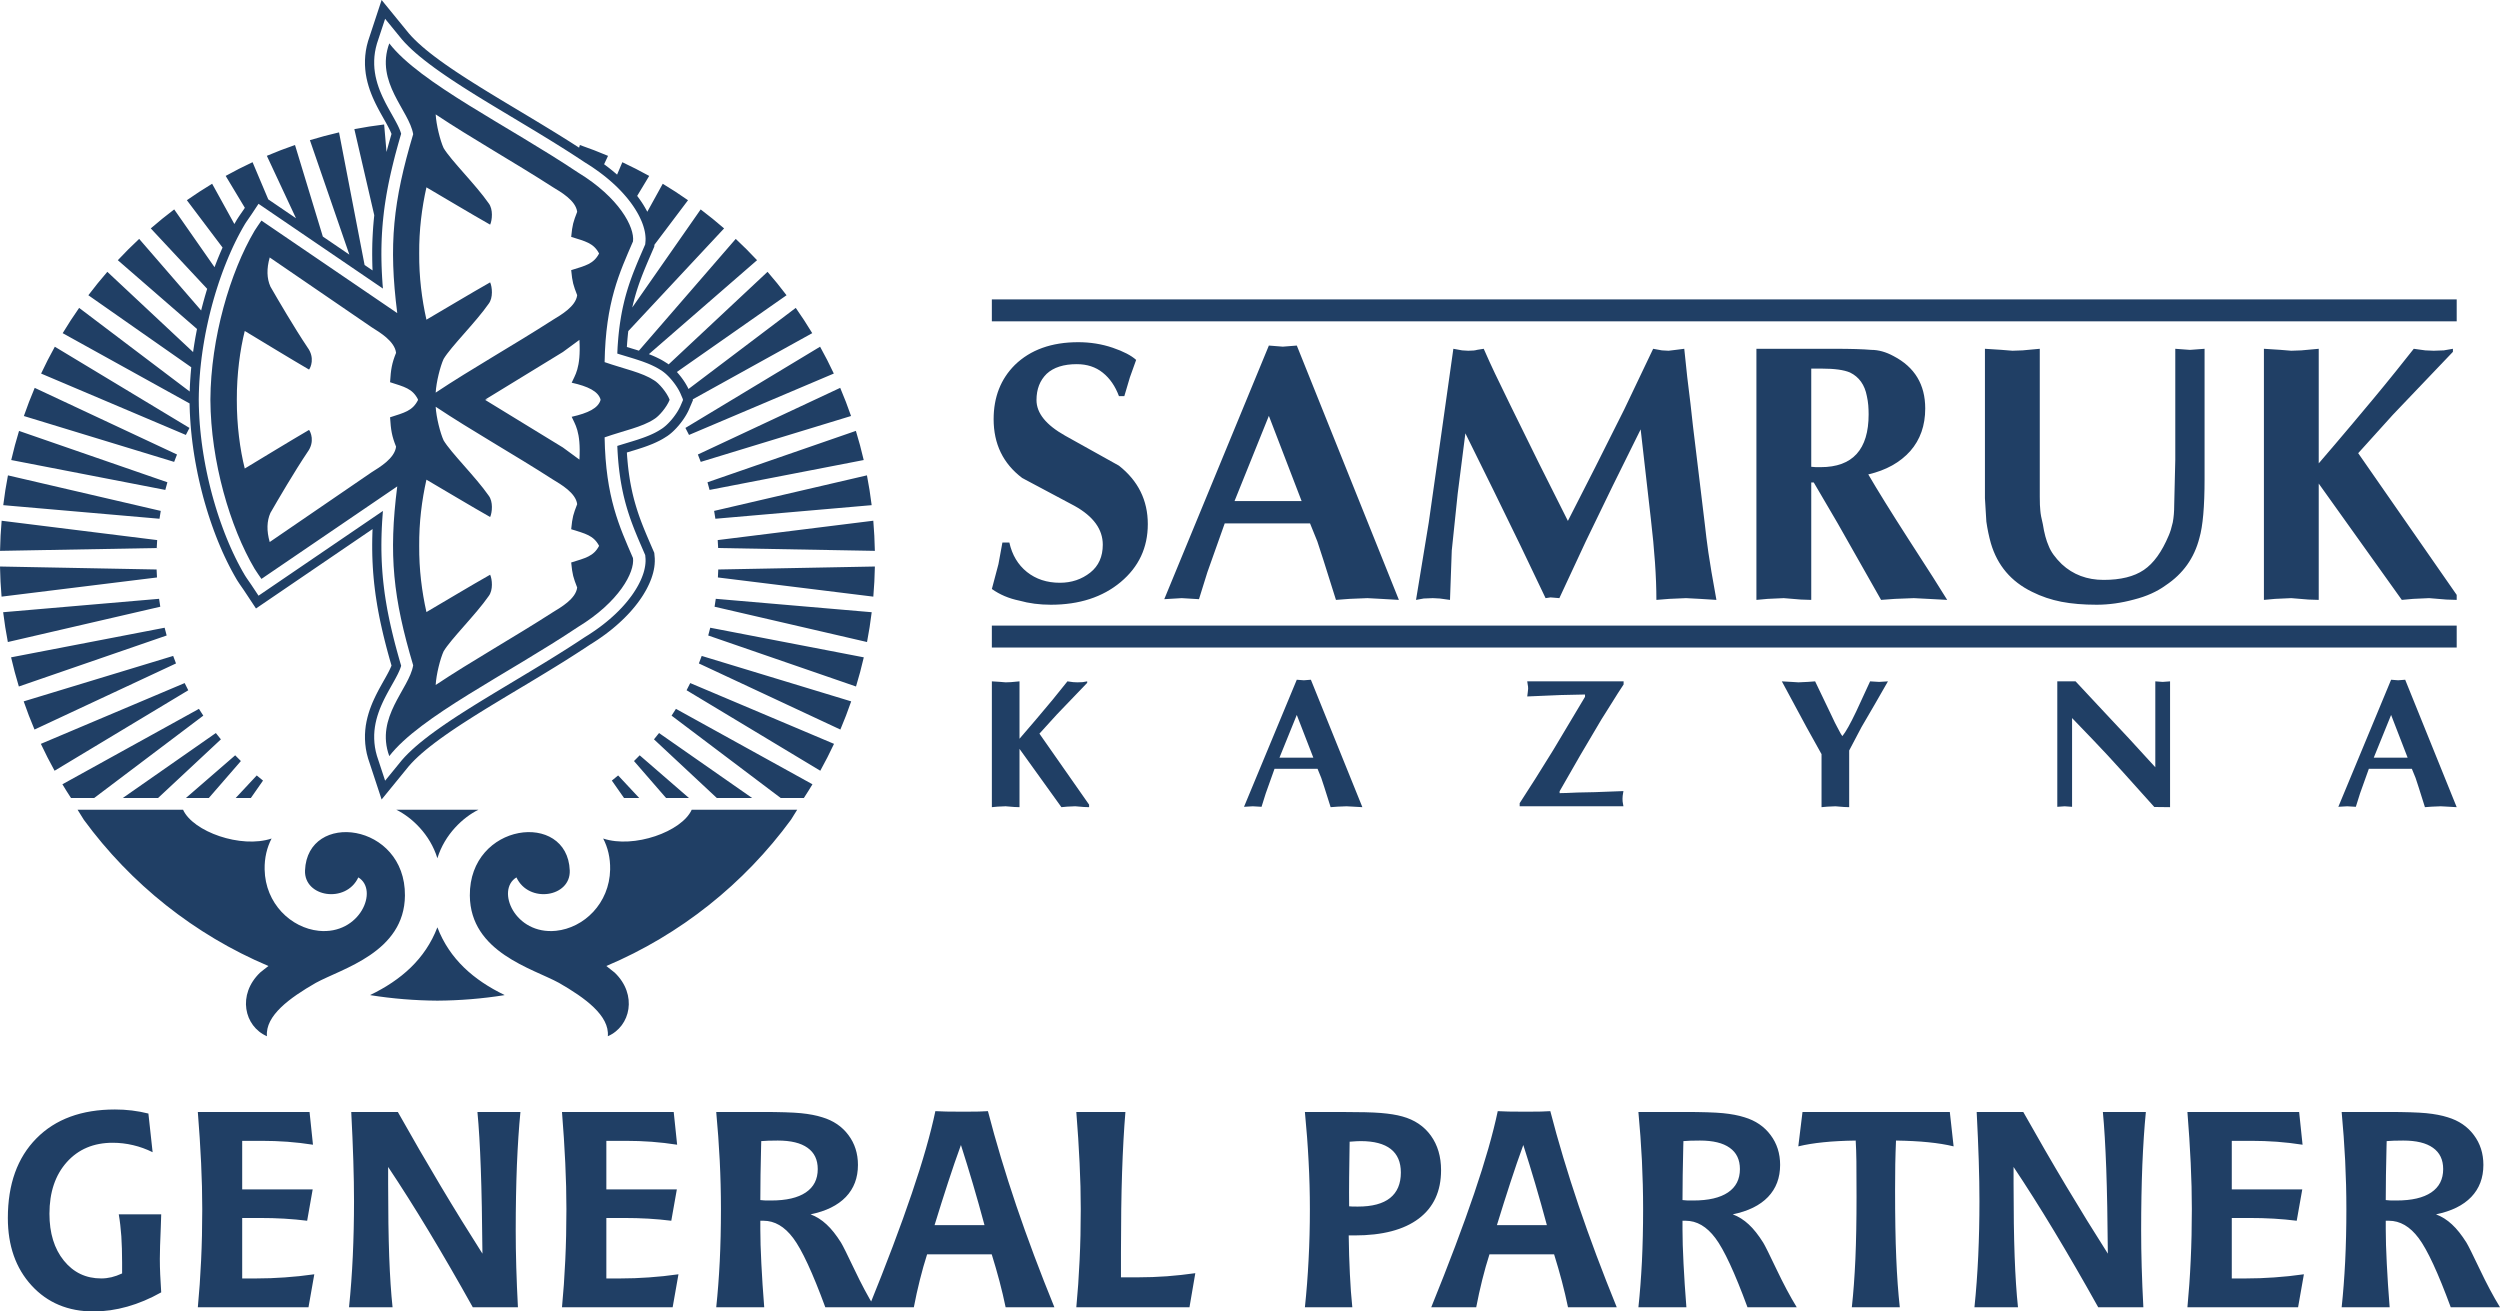 <svg width="122" height="64" viewBox="0 0 122 64" fill="none" xmlns="http://www.w3.org/2000/svg">
<g clip-path="url(#clip0_713_77596)">
<path fill-rule="evenodd" clip-rule="evenodd" d="M117.492 36.973L116.686 34.889L115.84 36.973H117.492ZM115.599 37.519L115.172 38.713L114.965 39.372L114.542 39.347L114.111 39.372L116.686 33.171L117.03 33.198L117.373 33.171L119.887 39.39L119.447 39.365L119.112 39.347L118.672 39.365L118.337 39.39L118.034 38.432C117.977 38.261 117.926 38.104 117.88 37.961C117.824 37.821 117.764 37.675 117.699 37.519H115.599H115.599ZM100.396 33.25H101.288L102.577 34.631L103.89 36.034L105.179 37.442V33.25L105.537 33.277L105.899 33.25V39.39L105.13 39.381L103.61 37.689C103.305 37.349 103.05 37.069 102.845 36.851C102.76 36.76 102.511 36.497 102.098 36.06L101.117 35.041V39.373L100.757 39.347L100.396 39.373V33.25V33.25ZM88.891 36.803L88.16 35.488L86.954 33.25L87.412 33.276L87.765 33.298L88.226 33.276L88.578 33.25L89.343 34.845C89.499 35.181 89.609 35.403 89.673 35.514C89.787 35.741 89.867 35.877 89.91 35.92C90.072 35.722 90.296 35.322 90.584 34.718L91.261 33.25L91.701 33.277L92.132 33.25L91.485 34.378L90.838 35.488L90.24 36.624V39.39L89.99 39.381L89.568 39.347L89.171 39.365L88.891 39.39V36.803V36.803ZM74.16 39.347V39.195C74.652 38.441 75.196 37.581 75.792 36.612L77.349 34.005V33.892L76.161 33.918L74.529 33.987L74.556 33.775L74.573 33.614C74.573 33.527 74.567 33.465 74.556 33.428L74.529 33.25H79.232V33.402C79.071 33.641 78.852 33.984 78.576 34.431C78.353 34.781 78.211 35.006 78.149 35.109L77.116 36.858L76.109 38.614V38.705C76.281 38.705 76.571 38.695 76.98 38.675C77.386 38.663 77.67 38.657 77.828 38.657L79.223 38.605L79.188 38.827L79.179 38.972C79.179 39.074 79.185 39.147 79.197 39.194L79.223 39.346H74.16L74.16 39.347ZM64.09 36.973L63.283 34.889L62.438 36.973H64.09ZM62.196 37.519L61.77 38.713L61.563 39.372L61.139 39.347L60.708 39.372L63.283 33.171L63.627 33.198L63.971 33.171L66.484 39.39L66.044 39.365L65.71 39.347L65.27 39.365L64.935 39.39L64.632 38.432C64.575 38.261 64.523 38.104 64.477 37.961C64.421 37.821 64.361 37.674 64.297 37.519H62.196H62.196ZM48.402 33.25L48.799 33.275L49.075 33.298L49.326 33.289L49.752 33.25V36.051C50.01 35.755 50.285 35.432 50.579 35.086C51.013 34.573 51.275 34.263 51.362 34.154C51.5 33.988 51.743 33.687 52.091 33.25L52.374 33.289L52.581 33.298L52.831 33.289L53.055 33.25V33.324L51.578 34.862L50.724 35.802L53.148 39.267V39.39L52.893 39.381L52.47 39.346L52.075 39.364L51.797 39.39L49.752 36.545V39.39L49.497 39.381L49.075 39.346L48.679 39.364L48.403 39.39V33.25L48.402 33.25Z" fill="#203F65"/>
<path fill-rule="evenodd" clip-rule="evenodd" d="M48.402 14.611H119.887V15.681H48.402V14.611ZM110.479 17.021L111.265 17.071L111.812 17.116L112.309 17.098L113.154 17.021V22.612C113.666 22.02 114.211 21.377 114.794 20.686C115.654 19.662 116.172 19.042 116.345 18.825C116.619 18.494 117.101 17.893 117.792 17.021L118.351 17.098L118.762 17.116L119.259 17.098L119.702 17.021V17.17L116.774 20.239L115.08 22.115L119.887 29.031V29.275L119.381 29.258L118.542 29.189L117.759 29.225L117.208 29.275L113.154 23.598V29.275L112.649 29.258L111.812 29.189L111.026 29.225L110.479 29.275V17.021ZM96.865 17.021L97.651 17.071L98.207 17.116L98.704 17.098L99.541 17.021V22.097V22.901V24.244C99.541 24.538 99.55 24.768 99.568 24.922C99.58 25.074 99.618 25.292 99.69 25.578C99.758 26.018 99.856 26.378 99.978 26.649C100.083 26.923 100.294 27.218 100.615 27.531C101.166 28.043 101.848 28.299 102.657 28.299C103.487 28.299 104.142 28.138 104.618 27.814C105.095 27.492 105.499 26.932 105.833 26.134C105.907 25.968 105.973 25.753 106.032 25.491C106.08 25.229 106.101 24.955 106.101 24.669L106.154 22.436V17.021L106.869 17.074L107.583 17.021V23.38C107.583 24.717 107.5 25.676 107.33 26.256C107.08 27.233 106.532 28.001 105.69 28.561C105.261 28.873 104.744 29.105 104.139 29.257C103.517 29.427 102.91 29.511 102.315 29.511C101.669 29.511 101.098 29.463 100.598 29.367C100.098 29.269 99.618 29.109 99.166 28.882C98.142 28.382 97.472 27.593 97.154 26.509C97.059 26.173 96.987 25.822 96.934 25.455L96.865 24.312V17.021L96.865 17.021ZM88.389 22.779L88.615 22.797H88.85C90.41 22.797 91.189 21.936 91.189 20.221C91.189 20.076 91.183 19.93 91.172 19.781C91.16 19.632 91.136 19.483 91.103 19.331C90.999 18.78 90.725 18.396 90.282 18.179C89.984 18.051 89.526 17.988 88.904 17.988H88.389V22.779L88.389 22.779ZM85.713 17.021H89.514C90.323 17.021 90.924 17.039 91.32 17.074C91.671 17.074 92.035 17.175 92.407 17.378C93.436 17.914 93.951 18.765 93.951 19.933C93.951 20.766 93.707 21.457 93.222 22.011C92.725 22.567 92.041 22.949 91.172 23.151C91.624 23.925 92.273 24.973 93.121 26.292L94.329 28.168L95.023 29.275L94.091 29.225L93.395 29.189L92.475 29.225L91.797 29.275L89.671 25.524L88.511 23.544H88.389V29.275L87.883 29.258L87.046 29.189L86.261 29.225L85.713 29.275V17.021ZM80.674 17.021L81.1 17.098L81.424 17.116L81.799 17.071L82.192 17.021C82.284 17.962 82.385 18.858 82.496 19.706C82.588 20.561 82.659 21.171 82.707 21.537L83.195 25.578C83.24 26.006 83.299 26.468 83.368 26.956C83.439 27.456 83.57 28.227 83.761 29.275L82.957 29.225L82.278 29.189L81.46 29.225L80.832 29.275C80.832 28.159 80.74 26.84 80.561 25.316L80.064 20.954L78.704 23.702L77.385 26.423L76.097 29.189L75.668 29.153L75.424 29.189L74.204 26.635L72.888 23.937L71.51 21.147L71.135 24.095L70.846 26.867L70.76 29.276L70.263 29.207L69.921 29.189L69.477 29.207L69.102 29.276L69.722 25.506L70.296 21.469L70.924 17.021L71.352 17.098L71.65 17.116C71.853 17.116 71.998 17.101 72.085 17.072L72.406 17.021C72.606 17.473 72.787 17.878 72.957 18.23C73.126 18.581 73.382 19.108 73.725 19.814L75.103 22.612L76.513 25.42L77.85 22.797L79.26 19.986L80.674 17.021L80.674 17.021ZM63.519 24.452L61.921 20.293L60.245 24.452H63.519ZM59.766 25.542L58.92 27.924L58.51 29.24L57.67 29.189L56.816 29.24L61.921 16.863L62.602 16.917L63.284 16.863L68.266 29.275L67.394 29.225L66.73 29.189L65.858 29.225L65.195 29.275L64.593 27.364C64.48 27.021 64.379 26.709 64.287 26.423C64.177 26.143 64.058 25.851 63.93 25.542H59.766V25.542ZM54.605 19.331C54.423 18.843 54.161 18.462 53.813 18.185C53.468 17.908 53.045 17.771 52.545 17.771C51.905 17.771 51.414 17.929 51.078 18.241C50.748 18.563 50.581 18.989 50.581 19.525C50.581 20.159 51.045 20.736 51.977 21.26L54.605 22.725C55.542 23.464 56.013 24.413 56.013 25.578C56.013 26.724 55.572 27.665 54.691 28.403C53.807 29.141 52.67 29.511 51.28 29.511C50.733 29.511 50.221 29.445 49.745 29.311C49.233 29.207 48.786 29.016 48.403 28.742L48.724 27.531L48.917 26.477H49.257C49.391 27.081 49.676 27.56 50.114 27.912C50.554 28.263 51.09 28.439 51.724 28.439C52.292 28.439 52.786 28.272 53.206 27.941C53.614 27.617 53.816 27.161 53.816 26.581C53.816 25.831 53.358 25.199 52.438 24.687L49.885 23.327C48.953 22.624 48.489 21.668 48.489 20.456C48.489 19.382 48.834 18.497 49.527 17.807C50.289 17.068 51.319 16.699 52.617 16.699C53.203 16.699 53.766 16.788 54.301 16.97C54.825 17.149 55.206 17.348 55.444 17.563L55.138 18.417L54.867 19.331H54.605H54.605ZM48.402 30.529H119.887V31.598H48.402V30.529Z" fill="#203F65"/>
<path fill-rule="evenodd" clip-rule="evenodd" d="M33.806 19.507L33.815 19.531L33.61 20.011L33.554 20.125L33.495 20.233L33.432 20.337L33.366 20.438L33.299 20.534L33.229 20.627L33.157 20.718L33.082 20.806L33.006 20.891L32.927 20.973L32.846 21.052L32.76 21.129L32.668 21.205L32.566 21.279L32.492 21.325L32.426 21.367L32.346 21.416L32.263 21.462L32.181 21.506L32.091 21.55L32.009 21.589L31.927 21.626L31.844 21.662L31.762 21.695L31.68 21.727L31.6 21.758L31.517 21.788L31.434 21.817L31.352 21.845L31.27 21.872L31.186 21.899L31.103 21.926L31.022 21.951L30.939 21.977L30.855 22.002L30.591 22.082L30.606 22.3L30.625 22.523L30.646 22.738L30.67 22.946L30.697 23.147L30.726 23.341L30.757 23.529L30.791 23.71L30.827 23.886L30.864 24.057L30.904 24.223L30.945 24.384L30.989 24.542L31.034 24.696L31.08 24.847L31.128 24.995L31.177 25.141L31.227 25.282L31.279 25.424L31.333 25.565L31.388 25.705L31.444 25.844L31.501 25.982L31.559 26.121L31.619 26.261L31.679 26.402L31.74 26.543L31.929 26.98L31.953 27.25L31.954 27.395L31.946 27.537L31.93 27.677L31.905 27.816L31.873 27.953L31.834 28.088L31.789 28.224L31.737 28.359L31.679 28.494L31.614 28.63L31.544 28.766L31.467 28.901L31.385 29.038L31.296 29.174L31.2 29.312L31.098 29.45L30.99 29.588L30.876 29.725L30.755 29.864L30.626 30.002L30.492 30.139L30.351 30.276L30.203 30.413L30.048 30.55L29.887 30.686L29.718 30.82L29.543 30.954L29.359 31.086L29.17 31.217L28.966 31.35L28.79 31.461L28.471 31.671L28.135 31.889L27.797 32.105L27.456 32.32L27.114 32.532L26.771 32.742L26.428 32.951L26.086 33.158L25.745 33.364L25.405 33.567L25.068 33.769L24.734 33.969L24.405 34.168L24.079 34.365L23.759 34.56L23.445 34.754L23.138 34.946L22.838 35.137L22.546 35.325L22.263 35.511L21.988 35.697L21.725 35.88L21.473 36.06L21.233 36.238L21.006 36.413L20.792 36.585L20.593 36.753L20.409 36.918L20.241 37.078L20.09 37.233L19.956 37.382L18.623 39.015L17.962 37.009L17.899 36.771L17.854 36.535L17.825 36.301L17.811 36.071L17.811 35.846L17.825 35.626L17.85 35.412L17.887 35.205L17.933 35.005L17.987 34.812L18.047 34.626L18.114 34.446L18.184 34.274L18.258 34.109L18.337 33.943L18.413 33.792L18.489 33.646L18.565 33.508L18.639 33.374L18.711 33.245L18.781 33.123L18.846 33.006L18.907 32.894L18.962 32.79L19.011 32.693L19.053 32.603L19.088 32.523L19.106 32.479L19.096 32.445L19.008 32.139L18.925 31.838L18.846 31.542L18.772 31.251L18.701 30.963L18.636 30.68L18.573 30.397L18.515 30.119L18.462 29.843L18.413 29.569L18.369 29.296L18.328 29.025L18.293 28.754L18.261 28.484L18.234 28.213L18.211 27.943L18.193 27.672L18.179 27.4L18.169 27.126L18.164 26.851L18.163 26.574L18.166 26.294L18.173 26.012L18.181 25.818L12.492 29.694L11.898 28.797L11.868 28.753L11.754 28.589L11.703 28.515L11.652 28.438L11.598 28.356L11.575 28.319L11.55 28.279L11.424 28.059L11.304 27.841L11.187 27.617L11.072 27.387L10.96 27.152L10.85 26.912L10.744 26.666L10.64 26.416L10.539 26.161L10.441 25.902L10.346 25.638L10.254 25.37L10.165 25.099L10.08 24.824L9.998 24.546L9.919 24.264L9.845 23.979L9.774 23.692L9.707 23.403L9.644 23.111L9.586 22.817L9.531 22.522L9.481 22.224L9.435 21.926L9.394 21.627L9.358 21.326L9.327 21.025L9.301 20.724L9.28 20.421L9.264 20.12L9.254 19.818L9.252 19.688L3.059 16.259C3.312 15.838 3.581 15.427 3.862 15.025L9.257 19.106L9.265 18.883L9.281 18.582L9.302 18.28L9.328 17.979L9.334 17.922L4.312 14.408C4.607 14.016 4.917 13.635 5.238 13.265L9.423 17.181L9.437 17.079L9.483 16.78L9.533 16.483L9.588 16.188L9.614 16.054L5.75 12.698C6.085 12.339 6.432 11.992 6.791 11.658L9.816 15.151L9.847 15.026L9.922 14.742L10.001 14.46L10.083 14.182L10.11 14.095L7.358 11.146C7.728 10.824 8.11 10.515 8.501 10.219L10.469 13.039L10.543 12.845L10.644 12.589L10.748 12.338L10.855 12.093L10.861 12.08L9.119 9.77C9.52 9.489 9.932 9.221 10.352 8.967L11.437 10.932L11.55 10.736L11.577 10.693L11.605 10.649L11.628 10.613L11.654 10.573L11.705 10.498L11.755 10.425L11.866 10.265L11.898 10.218L11.949 10.141L11.013 8.584C11.441 8.347 11.879 8.123 12.325 7.915L13.091 9.729L14.445 10.651L13.022 7.604C13.472 7.413 13.931 7.236 14.396 7.076L15.754 11.544L17.049 12.426L15.123 6.84C15.59 6.698 16.065 6.571 16.545 6.46L17.792 12.932L18.181 13.197L18.172 12.993L18.166 12.711L18.163 12.431L18.164 12.154L18.169 11.878L18.18 11.605L18.194 11.333L18.212 11.062L18.235 10.791L18.262 10.521L18.264 10.503L17.292 6.302C17.771 6.21 18.256 6.133 18.746 6.074L18.862 7.416L18.926 7.174L19.009 6.874L19.096 6.568L19.106 6.537L19.088 6.492L19.053 6.411L19.011 6.322L18.962 6.225L18.907 6.121L18.847 6.011L18.781 5.893L18.639 5.64L18.563 5.504L18.485 5.36L18.408 5.213L18.333 5.065L18.258 4.906L18.184 4.741L18.114 4.569L18.047 4.39L17.987 4.203L17.933 4.011L17.887 3.811L17.85 3.603L17.825 3.389L17.811 3.169L17.811 2.945L17.825 2.714L17.854 2.48L17.899 2.244L17.962 2.006L18.623 0L19.956 1.633L20.09 1.782L20.241 1.937L20.409 2.097L20.593 2.262L20.792 2.431L21.006 2.603L21.233 2.778L21.473 2.956L21.725 3.136L21.988 3.318L22.26 3.502L22.543 3.688L22.835 3.877L23.136 4.067L23.444 4.26L23.758 4.454L24.078 4.649L24.404 4.847L24.734 5.046L25.068 5.246L25.405 5.448L25.745 5.652L26.087 5.858L26.429 6.065L26.772 6.274L27.115 6.484L27.458 6.697L27.799 6.911L28.138 7.128L28.259 7.206L28.298 7.077C28.764 7.238 29.221 7.415 29.672 7.606L29.48 8.016L29.542 8.061L29.718 8.195L29.887 8.33L30.048 8.465L30.114 8.522L30.37 7.916C30.815 8.125 31.253 8.348 31.681 8.585L31.094 9.56L31.098 9.565L31.2 9.703L31.296 9.841L31.385 9.977L31.467 10.114L31.544 10.25L31.588 10.334L32.342 8.968C32.763 9.221 33.174 9.489 33.575 9.771L31.937 11.943L31.929 12.035L31.679 12.613L31.619 12.753L31.56 12.892L31.502 13.031L31.445 13.169L31.389 13.308L31.334 13.448L31.281 13.588L31.228 13.731L31.177 13.875L31.128 14.02L31.08 14.168L31.034 14.319L30.989 14.473L30.946 14.631L30.904 14.793L30.865 14.958L30.854 15.006L34.193 10.22C34.585 10.516 34.966 10.825 35.336 11.146L30.66 16.157L30.646 16.277L30.625 16.492L30.606 16.715L30.591 16.933L30.857 17.014L30.94 17.039L31.022 17.064L31.106 17.09L31.178 17.113L35.904 11.658C36.263 11.992 36.61 12.339 36.944 12.698L31.666 17.282L31.689 17.291L31.773 17.325L31.855 17.358L31.939 17.395L32.021 17.432L32.187 17.513L32.263 17.553L32.346 17.6L32.427 17.649L32.49 17.689L32.565 17.735L32.629 17.782L37.456 13.265C37.778 13.635 38.087 14.016 38.383 14.408L33.031 18.152L33.082 18.209L33.156 18.297L33.229 18.388L33.299 18.482L33.366 18.578L33.432 18.678L33.494 18.782L33.554 18.89L33.599 18.983L38.833 15.025C39.115 15.426 39.383 15.838 39.637 16.258L33.814 19.483L33.815 19.485L33.805 19.508L33.806 19.507ZM33.322 19.508L33.329 19.526L33.199 19.83L33.152 19.924L33.102 20.016L33.048 20.105L32.991 20.192L32.931 20.277L32.87 20.36L32.806 20.44L32.74 20.518L32.673 20.592L32.605 20.663L32.535 20.731L32.462 20.796L32.387 20.857L32.308 20.915L32.187 20.991L32.116 21.034L32.044 21.074L31.971 21.113L31.897 21.15L31.823 21.185L31.749 21.218L31.673 21.251L31.596 21.282L31.52 21.312L31.443 21.341L31.364 21.37L31.207 21.424L31.128 21.451L31.047 21.477L30.887 21.527L30.309 21.703L30.124 21.761L30.128 21.85L30.141 22.096L30.157 22.333L30.176 22.563L30.198 22.785L30.223 23L30.251 23.208L30.281 23.409L30.314 23.604L30.349 23.793L30.386 23.976L30.425 24.155L30.467 24.328L30.51 24.496L30.555 24.661L30.602 24.822L30.65 24.979L30.7 25.132L30.751 25.284L30.804 25.433L30.858 25.579L30.913 25.724L30.969 25.868L31.027 26.01L31.085 26.152L31.144 26.293L31.204 26.434L31.487 27.09L31.503 27.276L31.504 27.39L31.497 27.502L31.483 27.616L31.462 27.731L31.436 27.845L31.403 27.961L31.363 28.078L31.318 28.196L31.267 28.315L31.209 28.436L31.146 28.558L31.076 28.681L31.001 28.805L30.919 28.931L30.832 29.057L30.737 29.184L30.637 29.312L30.53 29.441L30.417 29.57L30.297 29.699L30.171 29.828L30.038 29.958L29.898 30.087L29.752 30.216L29.598 30.345L29.438 30.473L29.271 30.6L29.096 30.726L28.915 30.851L28.727 30.975L28.545 31.088L28.223 31.301L27.89 31.517L27.554 31.731L27.216 31.944L26.876 32.155L26.534 32.365L26.193 32.572L25.851 32.779L25.51 32.984L24.5 33.591L24.169 33.79L23.843 33.988L23.521 34.184L23.205 34.379L22.895 34.573L22.592 34.765L22.297 34.955L22.01 35.144L21.732 35.332L21.464 35.518L21.207 35.702L20.96 35.884L20.726 36.065L20.504 36.243L20.296 36.419L20.102 36.593L19.924 36.763L19.76 36.93L19.614 37.093L18.794 38.098L18.393 36.882L18.338 36.671L18.298 36.462L18.273 36.256L18.261 36.054L18.261 35.856L18.273 35.662L18.296 35.473L18.329 35.289L18.37 35.11L18.419 34.936L18.474 34.768L18.534 34.604L18.599 34.446L18.668 34.292L18.739 34.142L18.812 33.997L18.886 33.857L18.959 33.721L19.033 33.589L19.241 33.218L19.304 33.103L19.362 32.993L19.416 32.888L19.463 32.787L19.505 32.692L19.539 32.603L19.567 32.521L19.576 32.486L19.528 32.324L19.442 32.021L19.36 31.724L19.282 31.433L19.209 31.146L19.14 30.863L19.075 30.584L19.014 30.309L18.958 30.036L18.905 29.767L18.858 29.499L18.814 29.233L18.774 28.968L18.74 28.704L18.709 28.441L18.682 28.178L18.66 27.914L18.642 27.65L18.628 27.385L18.619 27.119L18.613 26.85L18.612 26.58L18.615 26.307L18.622 26.03L18.633 25.751L18.648 25.467L18.668 25.179L18.687 24.934L12.616 29.07L12.257 28.528L12.077 28.268L12.028 28.196L11.982 28.125L11.959 28.089L11.937 28.053L11.819 27.849L11.704 27.638L11.59 27.422L11.479 27.199L11.37 26.971L11.264 26.738L11.16 26.499L11.059 26.255L10.96 26.006L10.865 25.753L10.772 25.496L10.682 25.235L10.595 24.969L10.512 24.701L10.432 24.429L10.355 24.153L10.282 23.875L10.213 23.594L10.147 23.311L10.086 23.026L10.028 22.738L9.975 22.449L9.926 22.159L9.881 21.867L9.841 21.575L9.806 21.282L9.775 20.988L9.749 20.694L9.729 20.4L9.714 20.106L9.704 19.813L9.699 19.495L9.704 19.201L9.714 18.907L9.729 18.613L9.75 18.32L9.775 18.026L9.806 17.732L9.841 17.439L9.881 17.146L9.926 16.855L9.975 16.564L10.028 16.275L10.086 15.988L10.148 15.702L10.213 15.419L10.282 15.139L10.355 14.861L10.432 14.585L10.512 14.313L10.596 14.044L10.682 13.779L10.772 13.518L10.865 13.26L10.961 13.007L11.06 12.759L11.161 12.515L11.265 12.276L11.371 12.042L11.48 11.814L11.591 11.592L11.705 11.375L11.82 11.165L11.938 10.96L11.96 10.925L11.982 10.889L12.029 10.818L12.273 10.464L12.616 9.946L18.687 14.082L18.667 13.834L18.648 13.547L18.633 13.263L18.622 12.983L18.615 12.707L18.612 12.434L18.613 12.163L18.619 11.895L18.628 11.628L18.642 11.363L18.66 11.099L18.682 10.835L18.709 10.572L18.739 10.309L18.774 10.045L18.814 9.781L18.857 9.515L18.905 9.247L18.957 8.977L19.014 8.704L19.075 8.429L19.14 8.151L19.209 7.868L19.282 7.581L19.36 7.29L19.442 6.993L19.528 6.691L19.576 6.528L19.568 6.5L19.541 6.417L19.506 6.327L19.465 6.232L19.417 6.13L19.363 6.024L19.304 5.913L19.241 5.798L19.174 5.678L19.032 5.425L18.959 5.293L18.884 5.156L18.81 5.016L18.738 4.87L18.666 4.721L18.598 4.566L18.532 4.407L18.472 4.243L18.417 4.074L18.369 3.9L18.327 3.72L18.295 3.535L18.272 3.346L18.261 3.152L18.261 2.953L18.273 2.751L18.299 2.545L18.34 2.337L18.395 2.126L18.794 0.917L19.61 1.917L19.757 2.081L19.921 2.249L20.099 2.42L20.294 2.594L20.502 2.77L20.724 2.948L20.959 3.129L21.205 3.312L21.463 3.496L21.731 3.682L22.009 3.87L22.296 4.059L22.591 4.25L22.894 4.442L23.204 4.636L23.52 4.831L23.842 5.027L24.169 5.225L24.5 5.424L25.51 6.031L25.851 6.236L26.193 6.442L26.535 6.651L26.876 6.86L27.216 7.071L27.555 7.284L27.891 7.498L28.224 7.715L28.542 7.925L28.729 8.042L28.917 8.165L29.098 8.291L29.273 8.417L29.44 8.544L29.6 8.672L29.753 8.8L29.9 8.93L30.04 9.059L30.173 9.189L30.299 9.318L30.419 9.448L30.532 9.577L30.639 9.705L30.739 9.833L30.834 9.961L30.921 10.087L31.003 10.213L31.078 10.337L31.148 10.46L31.211 10.583L31.268 10.704L31.32 10.823L31.365 10.941L31.404 11.059L31.437 11.175L31.464 11.291L31.484 11.406L31.497 11.52L31.504 11.634L31.502 11.747L31.487 11.925L31.204 12.58L31.144 12.721L31.085 12.862L31.027 13.004L30.97 13.146L30.913 13.289L30.858 13.434L30.804 13.581L30.751 13.73L30.7 13.881L30.65 14.035L30.602 14.192L30.555 14.352L30.51 14.517L30.467 14.685L30.426 14.859L30.386 15.037L30.349 15.22L30.314 15.409L30.282 15.604L30.251 15.805L30.223 16.013L30.198 16.228L30.176 16.45L30.157 16.68L30.14 16.917L30.128 17.163L30.124 17.254L30.225 17.286L30.806 17.462L30.968 17.512L31.048 17.538L31.128 17.564L31.208 17.591L31.287 17.617L31.366 17.645L31.444 17.674L31.521 17.703L31.599 17.733L31.674 17.764L31.75 17.797L31.825 17.831L31.973 17.903L32.046 17.942L32.119 17.983L32.189 18.025L32.313 18.104L32.392 18.162L32.466 18.222L32.537 18.286L32.607 18.354L32.675 18.425L32.742 18.5L32.808 18.578L32.871 18.658L32.934 18.741L32.993 18.826L33.05 18.913L33.104 19.003L33.154 19.095L33.201 19.19L33.329 19.49L33.322 19.507L33.322 19.508ZM9.07 21.225L2.006 18.23C2.214 17.785 2.438 17.348 2.676 16.92L9.246 20.883C9.186 20.996 9.127 21.11 9.07 21.225ZM8.498 22.54L1.165 20.302C1.326 19.836 1.503 19.378 1.694 18.928L8.638 22.18C8.59 22.299 8.543 22.419 8.498 22.54V22.54ZM8.067 23.908L0.548 22.45C0.659 21.97 0.786 21.496 0.929 21.029L8.169 23.535C8.133 23.658 8.099 23.783 8.067 23.908V23.908ZM7.783 25.315L0.159 24.652C0.219 24.162 0.295 23.677 0.388 23.198L7.845 24.932C7.822 25.059 7.802 25.186 7.783 25.315L7.783 25.315ZM7.648 26.744L0.002 26.882C0.011 26.387 0.037 25.897 0.08 25.412L7.67 26.356C7.661 26.485 7.653 26.614 7.648 26.744ZM7.661 28.18L0.076 29.116C0.034 28.631 0.009 28.14 0 27.646L7.642 27.791C7.647 27.921 7.653 28.051 7.661 28.18ZM7.822 29.608L0.383 31.331C0.29 30.851 0.214 30.366 0.154 29.876L7.763 29.222C7.781 29.351 7.801 29.48 7.822 29.608ZM8.133 31.012L0.92 33.501C0.778 33.033 0.651 32.559 0.541 32.078L8.034 30.633C8.065 30.76 8.098 30.886 8.133 31.012V31.012ZM8.589 32.376L1.684 35.602C1.493 35.152 1.317 34.693 1.156 34.227L8.451 32.009C8.495 32.132 8.541 32.255 8.589 32.376ZM9.188 33.685L2.663 37.612C2.426 37.184 2.203 36.746 1.994 36.3L9.011 33.334C9.069 33.452 9.128 33.569 9.188 33.685H9.188ZM9.921 34.923L4.597 38.941H3.464C3.321 38.722 3.181 38.499 3.045 38.273L9.708 34.592C9.778 34.704 9.849 34.814 9.921 34.923H9.921ZM10.78 36.08L7.715 38.941H5.993L10.533 35.772C10.614 35.876 10.696 35.978 10.78 36.08ZM11.755 37.139L10.191 38.941H9.074L11.477 36.859C11.568 36.954 11.661 37.047 11.755 37.139H11.755ZM12.835 38.093L12.242 38.942H11.501L12.529 37.842C12.63 37.927 12.732 38.011 12.835 38.093ZM40.02 16.919C40.258 17.347 40.482 17.784 40.69 18.229L33.624 21.225C33.567 21.11 33.508 20.996 33.448 20.883L40.02 16.919H40.02ZM41.002 18.927C41.194 19.377 41.37 19.836 41.531 20.301L34.196 22.54C34.151 22.419 34.104 22.299 34.056 22.18L41.002 18.927V18.927ZM41.767 21.027C41.911 21.495 42.038 21.969 42.149 22.45L34.627 23.908C34.595 23.783 34.56 23.659 34.525 23.535L41.767 21.027ZM42.307 23.197C42.4 23.677 42.477 24.161 42.537 24.652L34.911 25.315C34.892 25.186 34.871 25.059 34.849 24.932L42.307 23.197L42.307 23.197ZM42.617 25.411C42.658 25.897 42.684 26.387 42.693 26.882L35.046 26.744C35.04 26.614 35.033 26.485 35.024 26.356L42.617 25.411H42.617ZM42.694 27.646C42.685 28.14 42.66 28.63 42.618 29.116L35.033 28.18C35.041 28.051 35.047 27.921 35.051 27.791L42.694 27.646ZM42.539 29.876C42.48 30.366 42.403 30.851 42.311 31.331L34.871 29.608C34.893 29.48 34.913 29.351 34.93 29.222L42.539 29.876V29.876ZM42.153 32.078C42.043 32.559 41.916 33.033 41.773 33.501L34.561 31.012C34.596 30.886 34.629 30.76 34.66 30.633L42.153 32.078ZM41.538 34.227C41.377 34.693 41.201 35.152 41.01 35.602L34.105 32.376C34.153 32.255 34.199 32.132 34.243 32.009L41.538 34.227ZM40.7 36.3C40.491 36.746 40.268 37.183 40.03 37.612L33.505 33.684C33.566 33.568 33.625 33.451 33.683 33.334L40.7 36.3H40.7ZM39.648 38.273C39.513 38.499 39.373 38.722 39.229 38.941H38.097L32.773 34.923C32.845 34.814 32.916 34.704 32.986 34.592L39.648 38.273ZM36.702 38.941H34.979L31.914 36.08C31.998 35.978 32.08 35.875 32.161 35.772L36.702 38.941ZM33.62 38.941H32.503L30.939 37.139C31.033 37.047 31.126 36.954 31.217 36.859L33.62 38.941ZM31.193 38.941H30.452L29.858 38.092C29.962 38.01 30.064 37.927 30.165 37.842L31.193 38.941Z" fill="#203F65"/>
<path fill-rule="evenodd" clip-rule="evenodd" d="M15.409 47.965L15.409 47.965C14.129 48.701 12.94 49.566 13.027 50.568C11.912 50.084 11.572 48.538 12.693 47.462C12.772 47.399 12.935 47.264 13.1 47.141C9.488 45.614 6.378 43.128 4.09 40.004C4.054 39.954 3.821 39.563 3.785 39.514H8.933C9.417 40.585 11.757 41.42 13.254 40.92C13.028 41.354 12.903 41.859 12.914 42.432C12.946 44.093 14.2 45.284 15.556 45.423C17.569 45.628 18.5 43.429 17.486 42.817C16.888 44.103 14.834 43.785 14.885 42.478C15.001 39.546 19.791 40.139 19.761 43.704C19.738 46.479 16.689 47.262 15.409 47.965V47.965ZM32.675 19.498C32.538 19.147 32.152 18.692 31.915 18.557C31.331 18.173 30.458 18.004 29.505 17.672C29.555 14.729 30.233 13.307 30.89 11.781C30.981 11.091 30.214 9.64 28.206 8.418C24.768 6.119 20.496 4.055 18.997 2.117C18.298 4.029 19.974 5.39 20.163 6.549C19.185 9.831 18.959 11.933 19.386 15.28L12.758 10.764C12.676 10.888 12.505 11.123 12.425 11.258C11.227 13.283 10.285 16.5 10.267 19.498L10.268 19.508L10.267 19.518C10.285 22.515 11.227 25.732 12.425 27.757C12.505 27.892 12.676 28.127 12.758 28.251L19.386 23.736C18.959 27.082 19.185 29.184 20.163 32.466C19.974 33.625 18.298 34.986 18.997 36.898C20.496 34.96 24.768 32.896 28.206 30.597C30.214 29.375 30.981 27.924 30.89 27.234C30.233 25.708 29.555 24.286 29.505 21.343C30.458 21.011 31.331 20.843 31.915 20.458C32.152 20.324 32.538 19.868 32.675 19.518L32.671 19.508L32.675 19.497V19.498ZM20.81 29.868C21.601 29.407 23 28.564 23.919 28.046C24.018 28.263 24.074 28.797 23.847 29.09C23.213 30.002 22.005 31.183 21.648 31.785C21.485 32.141 21.29 32.907 21.261 33.427C22.994 32.271 25.12 31.076 26.974 29.88C27.373 29.637 28.1 29.222 28.166 28.672C27.976 28.173 27.934 28.061 27.874 27.45C28.567 27.232 28.964 27.153 29.236 26.638C28.964 26.123 28.567 26.044 27.874 25.826C27.934 25.215 27.976 25.103 28.166 24.604C28.1 24.054 27.373 23.639 26.974 23.396C25.12 22.2 22.994 21.005 21.261 19.849C21.29 20.368 21.485 21.135 21.648 21.491C22.005 22.093 23.213 23.274 23.847 24.186C24.074 24.479 24.018 25.013 23.919 25.23C23 24.712 21.601 23.869 20.81 23.408C20.585 24.412 20.448 25.494 20.457 26.638C20.448 27.782 20.585 28.863 20.81 29.868V29.868ZM20.81 9.142C21.601 9.603 23 10.445 23.919 10.963C24.018 10.747 24.074 10.212 23.847 9.92C23.213 9.008 22.005 7.826 21.648 7.225C21.485 6.869 21.29 6.102 21.261 5.582C22.994 6.738 25.12 7.934 26.974 9.13C27.373 9.372 28.1 9.787 28.166 10.338C27.976 10.836 27.934 10.948 27.874 11.56C28.567 11.778 28.964 11.856 29.236 12.371C28.964 12.887 28.567 12.965 27.874 13.183C27.934 13.795 27.976 13.907 28.166 14.405C28.1 14.956 27.373 15.37 26.974 15.613C25.12 16.809 22.994 18.005 21.261 19.16C21.29 18.641 21.485 17.874 21.648 17.518C22.005 16.917 23.213 15.735 23.847 14.823C24.074 14.531 24.018 13.996 23.919 13.779C23 14.298 21.601 15.14 20.81 15.601C20.585 14.597 20.448 13.515 20.457 12.371C20.448 11.228 20.585 10.146 20.81 9.142V9.142ZM23.678 19.498L27.469 17.178L28.276 16.586C28.357 17.992 28.043 18.328 27.898 18.676C28.701 18.855 29.194 19.098 29.308 19.498L29.302 19.508L29.308 19.517C29.194 19.918 28.701 20.16 27.898 20.34C28.043 20.688 28.357 21.024 28.276 22.429L27.469 21.837L23.678 19.517L23.832 19.508L23.678 19.498ZM11.944 16.151C12.735 16.628 14.161 17.499 15.081 18.035C15.152 17.95 15.384 17.467 15.008 16.956C14.374 16.012 13.552 14.607 13.196 13.985C13.02 13.589 13.005 13.116 13.162 12.564L18.136 15.969C18.535 16.221 19.261 16.649 19.328 17.219C19.121 17.734 19.075 18.02 19.035 18.652C19.729 18.878 20.126 18.957 20.397 19.491L20.393 19.498L20.397 19.505L20.396 19.508L20.397 19.511L20.393 19.518L20.397 19.525C20.126 20.058 19.729 20.138 19.035 20.364C19.075 20.996 19.122 21.282 19.328 21.797C19.261 22.366 18.535 22.796 18.136 23.046L13.162 26.451C13.005 25.9 13.02 25.426 13.196 25.03C13.552 24.409 14.374 23.003 15.008 22.06C15.384 21.549 15.152 21.066 15.081 20.98C14.161 21.517 12.735 22.388 11.944 22.864C11.714 21.942 11.553 20.76 11.557 19.508C11.553 18.256 11.714 17.074 11.944 16.151V16.151ZM27.28 47.965L27.28 47.965C28.56 48.701 29.749 49.566 29.662 50.568C30.776 50.084 31.117 48.538 29.996 47.463C29.917 47.399 29.753 47.265 29.589 47.141C33.201 45.614 36.311 43.128 38.599 40.004C38.635 39.954 38.868 39.563 38.904 39.514H33.756C33.272 40.585 30.932 41.42 29.435 40.92C29.661 41.354 29.786 41.859 29.775 42.432C29.742 44.093 28.489 45.284 27.133 45.423C25.119 45.628 24.189 43.429 25.203 42.817C25.8 44.103 27.855 43.785 27.804 42.478C27.688 39.546 22.898 40.139 22.928 43.704C22.951 46.479 26 47.262 27.28 47.965V47.965ZM21.344 45.253C21.938 46.803 23.116 47.828 24.622 48.556C24.624 48.558 24.612 48.564 24.604 48.566C23.542 48.734 22.453 48.825 21.344 48.832C20.236 48.825 19.147 48.734 18.084 48.566C18.077 48.564 18.065 48.558 18.067 48.556C19.573 47.828 20.75 46.803 21.344 45.253H21.344ZM21.344 41.883C21.704 40.709 22.602 39.883 23.35 39.514H21.344H19.338C20.087 39.883 20.985 40.709 21.344 41.883Z" fill="#203F65"/>
<path d="M7.867 63.067C7.317 63.376 6.764 63.609 6.212 63.764C5.659 63.92 5.111 63.999 4.567 63.999C3.324 63.999 2.316 63.577 1.542 62.733C0.768 61.889 0.383 60.79 0.383 59.439C0.383 57.789 0.847 56.494 1.777 55.553C2.706 54.612 3.985 54.143 5.609 54.143C5.887 54.143 6.164 54.158 6.439 54.192C6.715 54.226 6.983 54.276 7.242 54.341L7.448 56.228C7.143 56.077 6.827 55.961 6.5 55.885C6.171 55.806 5.837 55.767 5.499 55.767C4.569 55.767 3.823 56.083 3.259 56.713C2.695 57.345 2.413 58.184 2.413 59.233C2.413 60.176 2.647 60.939 3.117 61.519C3.586 62.099 4.193 62.388 4.941 62.388C5.108 62.388 5.275 62.368 5.44 62.329C5.605 62.289 5.778 62.228 5.959 62.144V61.614C5.959 61.138 5.945 60.709 5.921 60.328C5.893 59.946 5.853 59.59 5.796 59.26H7.867C7.863 59.4 7.856 59.603 7.847 59.87C7.815 60.583 7.8 61.106 7.8 61.442C7.8 61.679 7.806 61.932 7.818 62.198C7.829 62.465 7.845 62.756 7.867 63.067V63.067ZM9.654 54.265H15.106L15.273 55.862C14.858 55.797 14.443 55.749 14.028 55.718C13.615 55.688 13.198 55.673 12.778 55.673H11.819V58.042H15.259L14.989 59.572C14.626 59.527 14.256 59.493 13.872 59.47C13.491 59.448 13.087 59.437 12.659 59.437H11.819V62.388H12.521C12.965 62.388 13.423 62.372 13.893 62.338C14.362 62.307 14.844 62.255 15.338 62.185L15.054 63.796H9.654C9.724 63.065 9.778 62.3 9.814 61.506C9.852 60.712 9.87 59.877 9.87 59.003C9.87 58.286 9.852 57.534 9.814 56.749C9.778 55.966 9.724 55.138 9.654 54.265L9.654 54.265ZM17.141 54.265H19.415C20.125 55.528 20.822 56.733 21.506 57.877C22.189 59.021 22.868 60.12 23.543 61.178C23.529 59.531 23.504 58.148 23.463 57.033C23.423 55.919 23.369 54.996 23.299 54.265H25.397C25.322 55.023 25.266 55.887 25.225 56.855C25.187 57.825 25.167 58.888 25.167 60.048C25.167 60.621 25.176 61.219 25.194 61.84C25.212 62.46 25.239 63.112 25.275 63.796H23.073C22.324 62.451 21.607 61.215 20.924 60.082C20.242 58.949 19.579 57.904 18.941 56.947V57.773C18.941 59.163 18.959 60.341 18.993 61.312C19.029 62.28 19.083 63.108 19.157 63.796H17.032C17.116 62.986 17.177 62.149 17.217 61.285C17.256 60.42 17.276 59.536 17.276 58.626C17.276 58.015 17.265 57.351 17.242 56.641C17.22 55.93 17.186 55.138 17.141 54.265ZM27.425 54.265H32.877L33.044 55.862C32.629 55.797 32.214 55.749 31.799 55.718C31.386 55.688 30.968 55.673 30.549 55.673H29.59V58.042H33.03L32.759 59.572C32.396 59.527 32.026 59.493 31.643 59.47C31.262 59.448 30.858 59.437 30.429 59.437H29.59V62.388H30.292C30.736 62.388 31.194 62.372 31.663 62.338C32.132 62.307 32.615 62.255 33.109 62.185L32.825 63.796H27.425C27.495 63.065 27.549 62.3 27.585 61.506C27.623 60.712 27.641 59.877 27.641 59.003C27.641 58.286 27.623 57.534 27.585 56.749C27.549 55.966 27.495 55.138 27.425 54.265L27.425 54.265ZM34.952 63.796C35.026 63.099 35.083 62.356 35.123 61.564C35.162 60.775 35.182 59.919 35.182 59.003C35.182 58.216 35.162 57.426 35.123 56.638C35.083 55.849 35.026 55.056 34.952 54.264H37.19C38.049 54.264 38.678 54.285 39.082 54.323C39.486 54.364 39.834 54.429 40.124 54.522C40.666 54.684 41.092 54.973 41.401 55.388C41.712 55.801 41.868 56.288 41.868 56.848C41.868 57.478 41.672 57.999 41.277 58.412C40.882 58.823 40.309 59.105 39.556 59.26C39.838 59.366 40.097 59.529 40.334 59.75C40.573 59.969 40.808 60.267 41.043 60.641C41.135 60.792 41.349 61.224 41.69 61.939C42.028 62.652 42.358 63.27 42.68 63.796H40.276C39.655 62.108 39.132 60.982 38.708 60.418C38.286 59.854 37.801 59.572 37.255 59.572H37.104V59.994C37.104 60.459 37.12 61.014 37.154 61.663C37.185 62.313 37.233 63.024 37.294 63.796H34.952L34.952 63.796ZM37.104 58.563C37.169 58.572 37.239 58.579 37.309 58.581C37.379 58.584 37.487 58.584 37.632 58.584C38.372 58.584 38.936 58.453 39.324 58.191C39.712 57.929 39.906 57.55 39.906 57.051C39.906 56.593 39.741 56.248 39.409 56.013C39.08 55.776 38.595 55.659 37.956 55.659C37.767 55.659 37.611 55.661 37.494 55.666C37.375 55.67 37.26 55.677 37.149 55.686C37.144 55.738 37.142 55.824 37.142 55.943C37.117 56.934 37.104 57.807 37.104 58.563L37.104 58.563ZM46.894 55.876C46.684 56.453 46.472 57.063 46.265 57.703C46.055 58.344 45.836 59.039 45.606 59.788H48.044C47.859 59.1 47.672 58.432 47.48 57.782C47.289 57.133 47.092 56.496 46.894 55.876ZM45.647 54.224C45.809 54.233 45.987 54.24 46.179 54.244C46.368 54.249 46.657 54.251 47.041 54.251C47.363 54.251 47.602 54.249 47.76 54.244C47.92 54.24 48.069 54.233 48.211 54.224C48.597 55.713 49.059 57.25 49.594 58.832C50.131 60.413 50.751 62.068 51.455 63.796H49.075C48.987 63.372 48.888 62.948 48.775 62.523C48.662 62.097 48.536 61.659 48.396 61.21H45.243C45.114 61.612 44.997 62.027 44.889 62.46C44.78 62.891 44.683 63.338 44.595 63.796H42.4C43.264 61.668 43.964 59.813 44.498 58.236C45.035 56.659 45.416 55.321 45.646 54.224H45.647ZM52.524 54.265H54.92C54.848 55.133 54.794 56.119 54.757 57.223C54.721 58.326 54.703 59.615 54.703 61.086V62.334H55.515C56.005 62.334 56.481 62.316 56.95 62.282C57.417 62.246 57.877 62.196 58.331 62.131L58.046 63.796H52.524C52.594 63.065 52.648 62.3 52.684 61.506C52.723 60.712 52.741 59.877 52.741 59.003C52.741 58.286 52.723 57.534 52.684 56.754C52.648 55.971 52.594 55.142 52.524 54.265H52.524ZM65.838 58.868C65.89 58.872 65.944 58.877 66.002 58.879C66.059 58.881 66.147 58.881 66.266 58.881C66.963 58.881 67.487 58.741 67.836 58.462C68.186 58.182 68.362 57.769 68.362 57.218C68.362 56.711 68.197 56.329 67.87 56.072C67.541 55.815 67.051 55.686 66.399 55.686C66.293 55.686 66.126 55.695 65.896 55.713H65.862C65.849 56.39 65.842 56.972 65.838 57.46C65.833 57.945 65.833 58.414 65.838 58.868L65.838 58.868ZM63.679 63.796C63.758 63.047 63.819 62.273 63.859 61.472C63.902 60.673 63.922 59.849 63.922 59.003C63.922 58.236 63.902 57.457 63.859 56.668C63.819 55.876 63.758 55.075 63.679 54.265H65.479C66.347 54.265 66.986 54.28 67.392 54.314C67.8 54.348 68.147 54.402 68.434 54.483C69.029 54.646 69.492 54.957 69.826 55.418C70.157 55.878 70.324 56.44 70.324 57.106C70.324 58.132 69.961 58.918 69.237 59.466C68.511 60.014 67.466 60.289 66.099 60.289H65.817C65.826 60.96 65.844 61.587 65.874 62.172C65.901 62.756 65.941 63.297 65.993 63.796H63.679L63.679 63.796ZM74.337 55.876C74.127 56.453 73.916 57.063 73.708 57.703C73.498 58.344 73.279 59.039 73.049 59.788H75.488C75.303 59.1 75.115 58.432 74.924 57.782C74.732 57.133 74.536 56.496 74.337 55.876ZM73.09 54.224C73.252 54.233 73.43 54.24 73.622 54.244C73.812 54.249 74.1 54.251 74.484 54.251C74.806 54.251 75.046 54.249 75.204 54.244C75.364 54.24 75.513 54.233 75.655 54.224C76.04 55.713 76.503 57.25 77.037 58.832C77.574 60.413 78.195 62.068 78.898 63.796H76.519C76.431 63.372 76.331 62.948 76.219 62.523C76.106 62.097 75.98 61.659 75.84 61.21H72.686C72.557 61.612 72.44 62.027 72.332 62.46C72.224 62.891 72.127 63.338 72.039 63.796H69.844C70.708 61.668 71.407 59.813 71.942 58.236C72.478 56.659 72.86 55.321 73.09 54.224H73.09ZM79.954 63.796C80.029 63.099 80.085 62.356 80.126 61.564C80.164 60.775 80.184 59.919 80.184 59.003C80.184 58.216 80.164 57.426 80.126 56.638C80.085 55.849 80.029 55.056 79.954 54.264H82.192C83.051 54.264 83.681 54.285 84.085 54.323C84.488 54.364 84.836 54.429 85.127 54.522C85.668 54.684 86.094 54.973 86.403 55.388C86.715 55.801 86.87 56.288 86.87 56.848C86.87 57.478 86.674 57.999 86.279 58.412C85.885 58.823 85.312 59.105 84.558 59.26C84.84 59.366 85.1 59.529 85.337 59.75C85.576 59.969 85.81 60.267 86.045 60.641C86.137 60.792 86.352 61.224 86.692 61.939C87.031 62.652 87.36 63.27 87.682 63.796H85.278C84.657 62.108 84.134 60.982 83.71 60.418C83.288 59.854 82.803 59.572 82.257 59.572H82.106V59.994C82.106 60.459 82.122 61.014 82.156 61.663C82.188 62.313 82.235 63.024 82.296 63.796H79.954L79.954 63.796ZM82.106 58.563C82.171 58.572 82.242 58.579 82.311 58.581C82.381 58.584 82.49 58.584 82.634 58.584C83.374 58.584 83.938 58.453 84.326 58.191C84.714 57.929 84.908 57.55 84.908 57.051C84.908 56.593 84.743 56.248 84.411 56.013C84.082 55.776 83.597 55.659 82.959 55.659C82.769 55.659 82.614 55.661 82.496 55.666C82.377 55.67 82.262 55.677 82.151 55.686C82.147 55.738 82.144 55.824 82.144 55.943C82.12 56.934 82.106 57.807 82.106 58.563L82.106 58.563ZM90.369 63.796C90.446 63.094 90.504 62.309 90.543 61.44C90.581 60.569 90.599 59.554 90.599 58.396C90.599 57.611 90.597 57.035 90.592 56.668C90.588 56.3 90.576 55.964 90.558 55.659C89.967 55.668 89.444 55.695 88.986 55.742C88.528 55.788 88.118 55.855 87.757 55.943L87.962 54.265H95.151L95.336 55.943C94.975 55.855 94.565 55.788 94.102 55.742C93.642 55.695 93.116 55.668 92.525 55.659C92.51 56.034 92.496 56.419 92.489 56.819C92.483 57.218 92.48 57.631 92.48 58.058C92.48 59.38 92.498 60.488 92.537 61.384C92.573 62.277 92.632 63.083 92.71 63.796H90.369ZM96.462 54.265H98.736C99.446 55.528 100.143 56.733 100.827 57.877C101.51 59.021 102.189 60.12 102.863 61.178C102.85 59.531 102.825 58.148 102.785 57.033C102.744 55.919 102.69 54.996 102.62 54.265H104.718C104.643 55.023 104.587 55.887 104.546 56.855C104.508 57.825 104.488 58.888 104.488 60.048C104.488 60.621 104.497 61.219 104.515 61.84C104.533 62.46 104.56 63.112 104.596 63.796H102.394C101.645 62.451 100.928 61.215 100.245 60.082C99.563 58.949 98.9 57.904 98.262 56.947V57.773C98.262 59.163 98.28 60.341 98.314 61.312C98.35 62.28 98.404 63.108 98.478 63.796H96.353C96.437 62.986 96.498 62.149 96.538 61.285C96.577 60.42 96.597 59.536 96.597 58.626C96.597 58.015 96.586 57.351 96.563 56.641C96.541 55.93 96.507 55.138 96.462 54.265ZM106.746 54.265H112.198L112.365 55.862C111.95 55.797 111.535 55.749 111.12 55.718C110.707 55.688 110.289 55.673 109.87 55.673H108.911V58.042H112.351L112.08 59.572C111.717 59.527 111.347 59.493 110.964 59.47C110.583 59.448 110.179 59.437 109.75 59.437H108.911V62.388H109.613C110.057 62.388 110.515 62.372 110.984 62.338C111.453 62.307 111.936 62.255 112.43 62.185L112.146 63.796H106.746C106.816 63.065 106.87 62.3 106.906 61.506C106.944 60.712 106.962 59.877 106.962 59.003C106.962 58.286 106.944 57.534 106.906 56.749C106.87 55.966 106.816 55.138 106.746 54.265L106.746 54.265ZM114.273 63.796C114.347 63.099 114.404 62.356 114.444 61.564C114.483 60.775 114.503 59.919 114.503 59.003C114.503 58.216 114.483 57.426 114.444 56.638C114.404 55.849 114.347 55.056 114.273 54.264H116.511C117.37 54.264 117.999 54.285 118.403 54.323C118.807 54.364 119.155 54.429 119.445 54.522C119.987 54.684 120.413 54.973 120.722 55.388C121.034 55.801 121.189 56.288 121.189 56.848C121.189 57.478 120.993 57.999 120.598 58.412C120.203 58.823 119.63 59.105 118.877 59.26C119.159 59.366 119.418 59.529 119.655 59.75C119.894 59.969 120.129 60.267 120.364 60.641C120.456 60.792 120.67 61.224 121.011 61.939C121.349 62.652 121.679 63.27 122.001 63.796H119.597C118.976 62.108 118.453 60.982 118.029 60.418C117.607 59.854 117.122 59.572 116.576 59.572H116.425V59.994C116.425 60.459 116.441 61.014 116.475 61.663C116.506 62.313 116.554 63.024 116.615 63.796H114.273L114.273 63.796ZM116.425 58.563C116.49 58.572 116.56 58.579 116.63 58.581C116.7 58.584 116.808 58.584 116.953 58.584C117.693 58.584 118.257 58.453 118.645 58.191C119.033 57.929 119.227 57.55 119.227 57.051C119.227 56.593 119.062 56.248 118.73 56.013C118.401 55.776 117.916 55.659 117.278 55.659C117.088 55.659 116.932 55.661 116.815 55.666C116.696 55.67 116.581 55.677 116.47 55.686C116.465 55.738 116.463 55.824 116.463 55.943C116.438 56.934 116.425 57.807 116.425 58.563L116.425 58.563Z" fill="#203F65"/>
</g>
<defs>
<clipPath id="clip0_713_77596">
<rect width="122" height="64" fill="white"/>
</clipPath>
</defs>
</svg>
